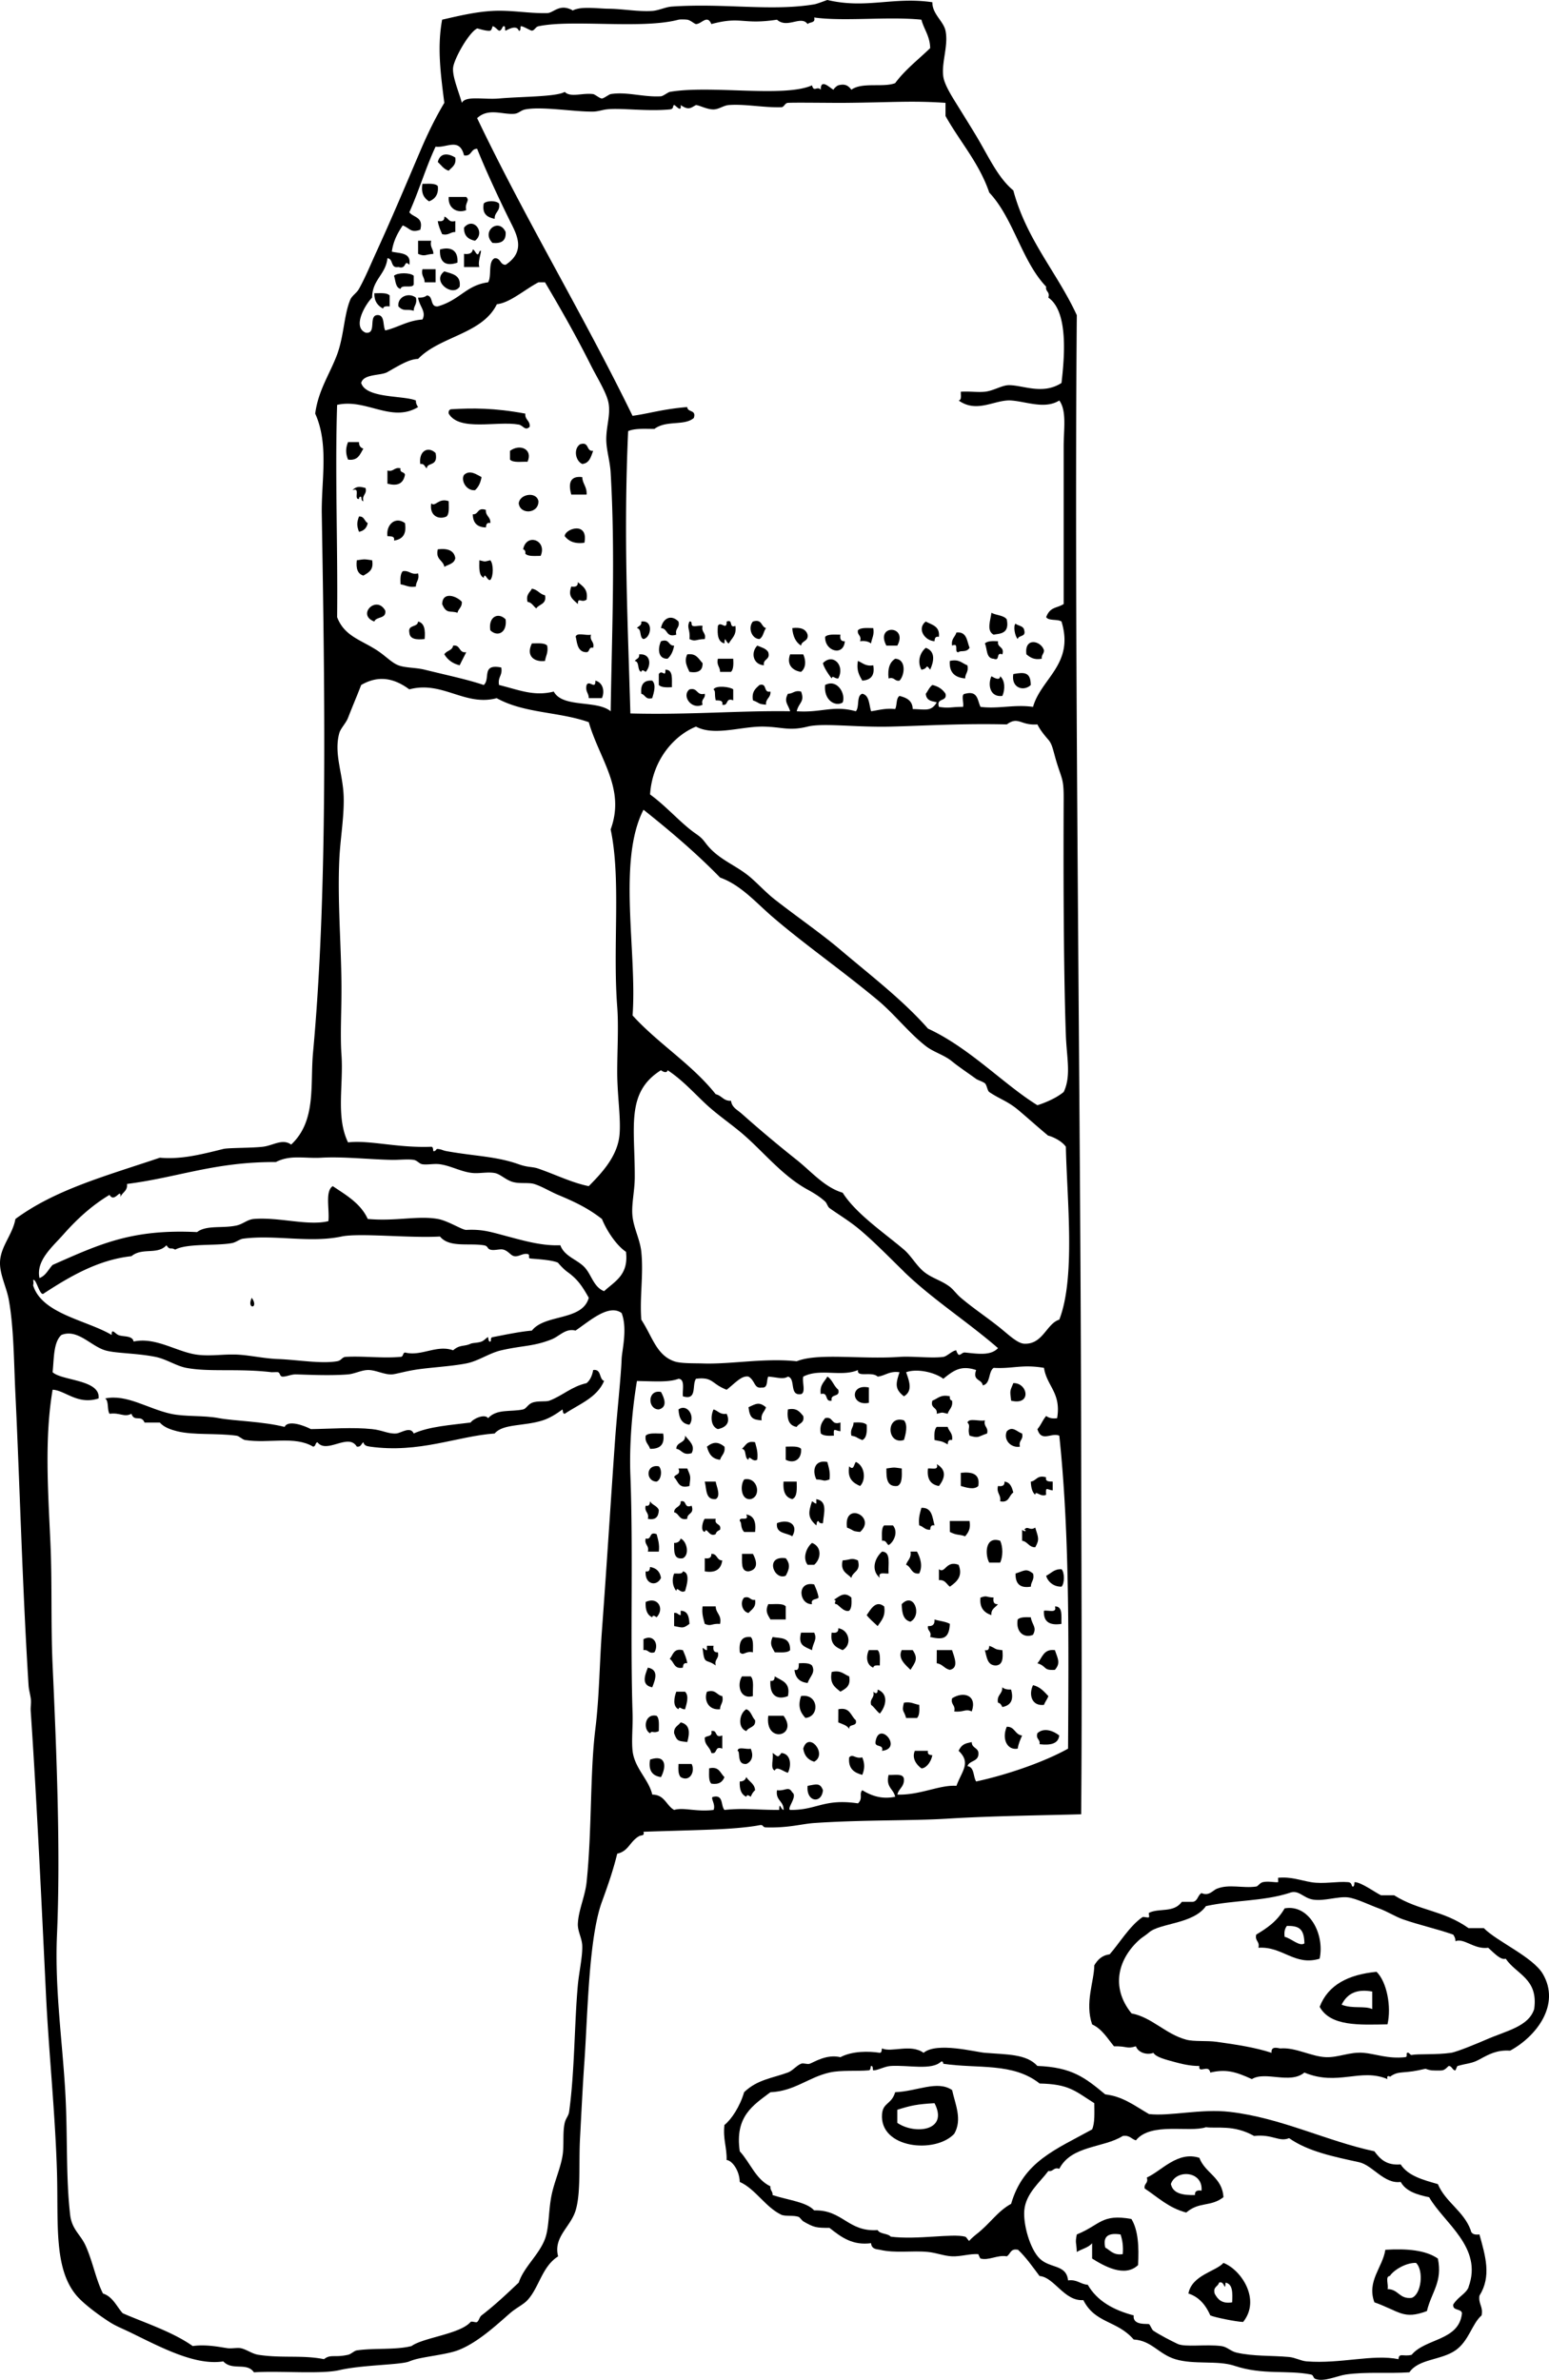 <svg xmlns="http://www.w3.org/2000/svg" viewBox="0 0 206.442 317.16"><path d="M60.679 21c.157 1.031-.473 1.278-.876 1.75-.676-.198-1.004-.745-1.457-1.167.315-1.254 1.385-1.18 2.333-.583zM56.302 24.5c.776.003 1.667-.11 2.044.292.188 1.462-.81 1.912-1.168 2.041-.651-.419-1.092-1.046-.876-2.333zM59.803 26.25h2.333c.546.519-.237.74 0 1.749-1.085.475-2.461-.165-2.333-1.749zM66.51 27.125c.192 1.067-.631 1.119-.582 2.041-.963-.204-1.713-.622-1.459-2.041.389-.417 1.652-.417 2.041 0zM59.219 28.874c.558.125.529.834 1.46.584v1.458c-.688-.006-.859.502-1.752.291-.232-.543-.486-1.068-.581-1.75.583.1.911-.059.873-.583zM63.304 32.083c-.888-.182-1.493-.647-1.46-1.75 1.256-1.519 2.91.665 1.46 1.75zM67.386 30.916c.09 1.16-.56 1.579-1.75 1.458-1.558-1.556.863-3.417 1.75-1.458zM55.72 32.083h1.75c-.211.892.299 1.063.292 1.75-1.068.064-1.118.401-2.042 0v-1.75zM60.968 35c-1.139.395-2.428.358-2.331-1.75 1.292-.381 2.457-.02 2.331 1.75zM56.302 35.875h1.752v1.749h-1.46c.007-.687-.501-.858-.292-1.749zM59.219 36.165c1.033.329 2.25.474 2.044 2.042-.971 1.44-3.798-.759-2.044-2.042zM55.137 36.749v1.167c-.202.576-1.628-.072-1.75.583-.708-.167-.65-1.102-.876-1.75.473-.438 2.153-.438 2.626 0zM49.886 39.083c.776.003 1.667-.111 2.042.292v1.458c-.413-.025-.826-.048-.874.291-.7-.371-1.189-.951-1.168-2.041zM55.428 39.666c.211.891-.299 1.062-.292 1.75-.957-.305-1.287.188-2.042-.583-.153-1.278 1.366-1.921 2.334-1.167zM70.595 56.874c-.617.615-.871-.186-1.46-.292-2.898-.521-7.906.954-9.333-1.458-.047-.339.064-.519.292-.583 2.872-.168 5.794-.192 9.917.583-.075.853.66.896.584 1.75zM46.385 58.916h1.46c-.012.498.216.754.583.875-.448.72-.686 1.647-2.043 1.458-.334-.818-.334-1.517 0-2.333zM79.052 60.082c-.294.774-.479 1.659-1.457 1.751-.899-.406-1.201-1.996-.292-2.625 1.291-.417.761.985 1.749.874zM70.303 61.541c-.84-.036-1.911.159-2.333-.292v-1.167c1.382-1.005 3.081-.17 2.333 1.459zM58.054 60.374c.382 1.876-1.158 1.184-1.168 2.042-.297-.19-.301-.67-.874-.583-.225-1.774 1.071-2.408 2.042-1.459zM53.387 62.415c-.162.647.555.416.584.875-.251 1.29-1.144 1.487-2.335 1.167v-1.749c.892.21.859-.504 1.751-.293zM64.177 63.582c-.128.745-.408 1.341-.874 1.749-1.22.097-1.911-1.376-1.46-2.041.782-.747 1.729-.013 2.334.292zM77.595 63.582c.045.928.66 1.283.582 2.333h-2.042c-.344-1.23-.354-2.555 1.46-2.333zM48.721 65.04c.211.891-.503.858-.292 1.75-.285-.007-.228-.357-.292-.583-.25-.053-.275.114-.292.292-.774.093.273-1.634-.876-1.168.553-.578 1.023-.496 1.752-.291zM71.761 66.79c.04 1.688-2.455 1.831-2.625.292.099-1.241 2.352-1.64 2.625-.292zM59.803 66.79c-.002.775.112 1.666-.292 2.042-1.04.479-2.307-.092-2.041-1.75.567.532.942-.772 2.333-.292zM64.761 67.956c-.076.854.66.897.583 1.75-.496-.108-.55.228-.583.583-1.154-.014-1.735-.597-1.75-1.75.827.051.568-.985 1.75-.583zM47.845 68.832c.731-.051.707.653 1.165.875-.125.651-.515 1.04-1.165 1.167-.304-.827-.304-1.216 0-2.042zM53.971 69.707c.251 1.518-.354 2.175-1.46 2.333.135-.623-.415-.556-.875-.583-.207-1.496 1.025-2.699 2.335-1.75zM77.887 72.332c-1.351.184-2.105-.229-2.625-.875-.01-.981 3.194-2.056 2.625.875zM72.053 74.081c-.774-.002-1.667.11-2.042-.291.047-.339-.064-.52-.292-.584.439-2.232 3.247-1.206 2.334.875zM58.346 73.206c1.327-.161 2.171.159 2.333 1.167-.119.757-.909.843-1.46 1.167-.155-.915-1.201-.938-.873-2.334zM49.594 74.665c.247 1.316-.494 1.645-1.166 2.042-.752-.221-1.013-.931-.875-2.042 1.163-.161.878-.161 2.041 0zM63.885 74.665c.899.204.562.204 1.459 0 .437.473.437 2.152 0 2.625-.42.156-.712-1.137-.875-.292-.674-.298-.603-1.341-.584-2.333zM53.677 76.123c.921-.144 1.03.525 2.043.292.211.89-.299 1.062-.292 1.75-.947.168-1.357-.198-2.041-.292-.038-.72-.045-1.406.29-1.75zM77.011 77.581c.626.54 1.4.933 1.166 2.333-.741.504-1.13-.444-1.166.584-.776-.719-1.315-1.024-.876-2.333.586.099.914-.06.876-.584zM70.885 78.457c.776.098 1.023.728 1.751.875.247 1.219-.79 1.155-1.167 1.75-.39-.291-.572-.789-1.166-.876-.23-1.009.323-1.231.582-1.749zM61.552 80.206c.045.727-.458.903-.584 1.458-.945-.343-1.458.245-2.042-1.167.072-1.756 1.985-1.036 2.626-.291zM51.346 81.372c.168 1.143-1.201.746-1.46 1.458-2.399-.891.292-3.582 1.46-1.458zM132.13 81.664c.627.348 1.631.314 2.044.875.423 2.013-1.023 1.886-1.752 2.042-.98-.511-.41-1.921-.29-2.917zM67.386 82.539c.226 1.773-1.07 2.407-2.042 1.459-.289-1.835 1.086-2.45 2.042-1.459zM90.428 82.831c.211.893-.503.858-.294 1.75-1.417.446-1.097-.846-2.041-.875.235-1.289 1.329-1.892 2.335-.875zM55.72 82.831c.869.2.978 1.162.874 2.333-1.082.11-1.986.045-2.041-.875-.219-1.094 1.115-.636 1.167-1.458zM85.468 82.831c1.68-.237 1.312 2.174.292 2.333-.591-.185-.192-1.364-.873-1.458.187-.296.668-.302.581-.875zM91.886 82.831c.247-.053.275.114.292.292-.05.633 1.035.132 1.458.292-.211.892.503.857.292 1.75-1.287.036-1.194.403-2.041 0 .136-1.292-.403-1.452-.001-2.334zM96.844 82.831c.942-.36.223.943 1.166.584.19 1.259-.503 1.634-.874 2.333-.392-.059-.543-1.211-.584 0-.871-.199-.978-1.162-.876-2.333.344-.722 1.213.707 1.168-.584zM100.34 82.831c1.272-.396 1.056.695 1.751.876-.342.436-.363 1.193-.875 1.458-1.03-.025-1.569-1.498-.88-2.334zM123.38 82.831c.818.444 1.917.61 1.749 2.042-.496-.107-.551.228-.584.583-1.34-.083-2.37-1.692-1.17-2.625zM135.34 83.123c.387.293 1.085.275 1.166.875.256.936-.755.605-.874 1.167-.41-.452-.59-1.751-.3-2.042zM105.59 83.707c1.11-.139 1.82.124 2.041.875.14.915-.783.771-.873 1.458-.71-.458-1.09-1.242-1.17-2.333zM116.38 83.707c.169.946-.199 1.356-.292 2.041-.339-.244-.783-.384-1.46-.292.242-.825-.41-.756-.289-1.458.38-.402 1.27-.289 2.04-.291zM119.59 86.04h-1.46c-1.53-2.879 2.95-2.735 1.46 0zM127.47 84.29c1.405-.141 1.386 1.14 1.749 2.041-.437.692-1.227.292-1.457.584-.698.115.161-1.329-.873-.875-.15-.919.41-1.141.58-1.75zM76.719 84.872c.126-.652 1.438-.118 2.041-.291-.211.891.503.858.292 1.75-.646-.16-.415.558-.875.584-1.37.041-1.282-1.699-1.458-2.043zM112.01 84.581c-.097.585.062.913.584.875-.143 2.042-2.685 1.369-2.625-.583.38-.402 1.27-.29 2.05-.292zM88.093 85.456c1.182-.403.923.633 1.751.584-.13.744-.411 1.341-.876 1.75-1.312.04-1.312-1.409-.875-2.334zM133.01 85.456c-.143.919.895.66.584 1.75-.944-.36-.223.945-1.168.584-1.027-.041-.83-1.308-1.165-2.042.34-.336 1.03-.33 1.75-.292zM139.13 86.623c.038.523-.356.616-.29 1.167-1.065.19-1.555-.197-2.043-.584-.32-2.298 1.9-1.861 2.33-.583zM70.885 85.748c.776.002 1.666-.11 2.043.292.168.946-.199 1.356-.292 2.042-1.296.184-2.62-.557-1.751-2.334zM60.387 86.04c1.032-.159.717 1.033 1.749.875-.28.596-.596 1.153-.873 1.749-.942-.227-1.6-.734-2.044-1.458.263-.514 1.075-.483 1.168-1.166zM100.93 86.04c.543.235 1.18.376 1.459.875.311 1.089-.726.831-.583 1.749-1.45-.106-1.78-1.701-.88-2.624zM123.38 86.331c1.362.48 1.062 1.88.583 2.917-.686-.898-.173-.116-1.167 0-.6-1.134-.14-2.323.59-2.917zM85.178 87.205c1.655-.145 1.59 1.581.874 2.334-.258-.179-.522-.353-.583 0-.591-.187-.19-1.364-.874-1.458.189-.297.669-.301.583-.876zM91.594 87.205c1.246-.174 1.507.632 2.041 1.168.036 1.006-.589 1.355-1.749 1.167-.371-.815-.719-1.441-.292-2.335zM105.3 87.205h1.751c.395.862.363 1.806-.291 2.334-.88-.112-2.03-.77-1.46-2.334zM95.676 87.789h2.044c.038.719.042 1.405-.294 1.75h-1.458c.007-.687-.503-.859-.292-1.75zM111.72 90.414c-.499.062-.757-.497-.876 0-.567-.705-1.104-1.618-1.165-2.041 1.31-1.377 2.98.292 2.04 2.041zM119.3 87.789c1.5.048 1.298 2.18.584 2.917-.703.119-.634-.533-1.458-.292-.15-1.327.16-2.184.88-2.625zM114.34 88.081c.629.245.994.754 2.041.583.242 1.411-.368 1.965-1.46 2.042-.38-.686-.81-1.327-.58-2.625zM126.59 88.081c1.266-.291 1.619.325 2.336.583.209.892-.299 1.063-.292 1.75-1.35-.113-2.16-.765-2.05-2.333zM88.677 89.248c1.087-.017.84 1.297.875 2.333-.719.038-1.405.044-1.749-.292v-1.458c.425-.677.924.569.874-.583zM137.38 91.289c-.912.89-2.645.443-2.334-1.458 1.48-.269 2.31-.279 2.33 1.458zM132.13 90.122c.181.085 1.123.726 1.168 0 .66.565.672 1.777.292 2.625-1.66.207-1.97-1.5-1.46-2.625zM79.344 90.706c1.025.247 1.282 1.437.876 2.333h-1.751c.007-.687-.501-.859-.292-1.75.344-.721 1.212.707 1.167-.583zM86.927 90.706c.579.573.185 1.666 0 2.333-.93.25-.902-.459-1.459-.583-.119-1.19.299-1.84 1.459-1.75zM112.3 93.622c-.921.595-2.54-.249-2.336-2.333 1.66-.875 2.79 1.228 2.34 2.333zM101.22 91.289c1.087-.31.46 1.094 1.457.875.076.854-.66.897-.582 1.75-1.175-.11-.717-.186-1.751-.583-.19-1.16.36-1.575.87-2.042zM95.095 91.873c.323-.586 2.254-.334 2.625 0-.002.485 0 .972 0 1.458-1.104-.422-.561.801-1.46.583.135-.623-.415-.555-.875-.583-.2-.916.032-1.193-.29-1.458zM91.886 91.873c1.163-.288.878.871 2.041.583.119.702-.532.633-.292 1.458-1.458.739-2.839-1.174-1.749-2.041zM33.554 172.95c1.03 1.48-.755 1.61 0 0zM79.052 182.58c1.142-.169.746 1.198 1.46 1.459-.959 2.251-3.333 3.084-5.25 4.372-.285-.007-.228-.355-.292-.581-.807.586-1.671 1.148-2.625 1.457-2.473.805-5.326.425-6.416 1.75-4.979.351-10.073 2.682-16.626 1.751-.486-.071-.764-.156-.874-.584-.296.19-.301.67-.875.584-1.132-1.885-3.992 1.04-5.25-.584-.315.071-.197.579-.583.584-2.44-1.467-5.884-.384-9.041-.876-.403-.062-.767-.529-1.166-.581-2.75-.365-5.656-.045-7.875-.584-.769-.188-1.804-.518-2.333-1.168h-2.042c-.456-1.104-1.346-.012-1.749-1.168-.983.516-1.498-.194-2.917 0-.354-.52-.055-1.694-.584-2.041 2.872-.607 5.668 1.362 8.749 2.041 1.908.423 4.33.186 6.418.584 1.906.366 5.865.433 8.749 1.168.453-.997 2.689-.145 3.501.292 2.62-.033 5.587-.275 8.165 0 1.436.154 2.136.657 3.209.582.634-.043 1.887-1.014 2.333 0 2.077-.936 4.908-1.118 7.583-1.458.309-.488 1.863-1.22 2.333-.584 1.166-1.276 3.026-.802 4.667-1.165.413-.093.625-.648 1.166-.876.748-.313 1.842-.104 2.335-.289 1.787-.682 2.946-1.885 4.956-2.336.466-.39.743-.99.874-1.73zM110.26 183.45c.672.396.856 1.281 1.46 1.749.309 1.087-1.095.463-.876 1.46-.997.218-.37-1.188-1.457-.876-.18-1.25.51-1.63.88-2.33zM135.05 184.33c1.904-.095 2.517 3.02-.292 2.336-.19-1.46-.14-1.25.29-2.34zM115.8 184.91v2.041c-2.42.51-2.57-2.61 0-2.04zM88.093 185.5c.458.835.909 2.026-.29 2.333-1.519 0-1.554-2.7.29-2.33zM126.59 186.08c-.045.337.066.518.295.584.137.916-.418 1.139-.584 1.746-.897-.204-.561-.204-1.46 0 .143-.916-.895-.659-.582-1.746.72-.26 1.07-.87 2.33-.58zM102.09 187.54c-.168.61-.724.833-.583 1.749-1.111-.1-1.579-.211-1.75-1.749 1.03-.49 1.42-.74 2.33 0zM91.886 189.87c-1.044-.121-1.405-.931-1.458-2.041 1.168-.83 2.286.95 1.458 2.04zM95.095 187.83c.607.169.831.724 1.749.581.684 1.501-.589 1.93-1.168 2.044-.945-.33-1.018-1.7-.581-2.62zM105.01 187.83c1.221-.249 1.586.356 2.041.876.202.98-.6.954-.875 1.457-1.01-.17-1.33-1.01-1.17-2.34zM109.97 188.99c1.146-.271.736 1.017 2.041.584v1.168c-.767-.076-.956-.603-.873.584-.72.038-1.405.043-1.749-.294-.19-1.06.19-1.55.58-2.04zM120.47 189.28c.574.61.223 1.938 0 2.625-2.31.71-2.45-3.37 0-2.62zM128.93 189.58c.216-.657 1.635-.113 2.333-.292-.211.893.503.859.292 1.75-1.261.422-1.075.657-2.336.294-.33-.99.21-1.25-.28-1.75zM113.76 189.58c.719-.038 1.405-.042 1.749.292.048.921.012 1.759-.584 2.041-.951-.37-.617-.42-1.457-.581-.21-.89.29-1.07.29-1.75zM124.84 190.16h1.46c.166.61.721.831.584 1.749-.499-.106-.551.229-.584.584-.857-.518-.987-.398-1.752-.584-.04-.72-.04-1.41.29-1.75zM136.22 191.04c.211.892-.503.858-.292 1.751-1.172.219-2.243-.893-1.749-2.041.77-.78 1.38.09 2.04.29zM88.385 191.04c.254 1.519-.458 2.069-1.75 2.043-.168-.609-.724-.833-.584-1.749.426-.45 1.493-.26 2.334-.29zM91.302 191.33c.56.712 1.4 1.319.875 2.331-1.227.354-1.279-.471-2.043-.582.014-.96 1.248-.7 1.168-1.75zM96.552 192.79c.14.916-.415 1.14-.584 1.749-1.07-.095-1.517-.816-1.749-1.749.844-.67 1.488-.67 2.333 0zM100.63 192.2c.176.698.42 1.329.292 2.333-.665.401-1.097-.752-1.166 0-.593-.185-.192-1.364-.876-1.457.494-.38.629-1.12 1.752-.87zM104.72 192.79c.776.003 1.666-.109 2.044.292.104 1.434-.959 2.022-2.044 1.457v-1.75zM110.26 194.83c.178.698.42 1.329.292 2.334-.919.327-.66.025-1.749 0-.58-1.14-.28-2.68 1.46-2.33zM114.05 194.83c1.142.446 1.455 2.312.581 3.209-.944-.417-1.734-.987-1.457-2.625.6.58.59-.13.88-.59zM124.84 195.12c1.286.746 1.17 1.797.292 2.917-1.08-.185-1.626-.901-1.457-2.335.52-.07 1.47.3 1.17-.58zM87.803 195.41c.508.504.323 1.804-.292 2.042-1.486-.03-1.479-2.36.292-2.04zM120.18 195.7c.021.992.092 2.036-.582 2.335-1.41.146-1.483-1.044-1.46-2.335 1.16-.16.87-.16 2.04 0zM90.428 195.7h1.166c.434 1.094.479.883.292 2.335-1.481.411-1.491-.649-2.042-1.167.124-.46.917-.25.584-1.17zM128.05 196.28c1.521-.159 2.594.13 2.333 1.751-.574.579-1.666.186-2.333 0v-1.75zM139.42 196.87c-.136.621.417.555.876.584v1.167c-.77-.075-.957-.603-.876.582-.725.377-1.415-.65-1.458 0-.417-.358-.553-1.004-.583-1.749.77-.11.82-.93 2.04-.58zM99.177 197.16c1.802-.404 2.359 2.25.874 2.625-1.303.18-1.455-1.83-.873-2.62zM93.927 197.45h1.458c.066.546.752 1.932 0 2.333-1.385.13-1.199-1.32-1.458-2.33zM104.43 197.45h1.75c.019.992.09 2.036-.584 2.333-.95-.22-1.27-1.06-1.17-2.33zM133.88 197.45c.775.1.984.764 1.167 1.457-.596.377-.529 1.414-1.749 1.168.143-.921-.526-1.03-.292-2.042.58.1.91-.07.87-.59zM108.8 199.79c1.547.268.984 1.88.876 3.206-.34.048-.521-.062-.584-.289-.285.007-.229.355-.292.584-1.142-1-1.104-1.647-.584-3.209.237.055.292.292.584.292-.01-.2-.01-.39-.01-.58zM86.635 200.08c.278.498.968.588 1.168 1.167-.038.836-.366 1.384-1.46 1.166.211-.893-.503-.857-.292-1.749.496.1.551-.24.584-.59zM90.718 200.08c.899-.219.356 1.006 1.459.584.401 1.18-.633.921-.583 1.749-1.127.254-1.038-.712-1.75-.876-.002-.77.921-.63.874-1.45zM122.8 200.95c1.442-.081 1.452 1.272 1.749 2.336-.496-.109-.549.228-.582.581-.726.045-.904-.458-1.459-.581-.13-1.01.11-1.64.29-2.34zM114.63 204.16c-1.172-.109-.714-.186-1.749-.584-.48-3.58 4.01-1.44 1.75.58zM99.469 201.83c1.006.159 1.327 1.006 1.166 2.333h-1.458c-.55-.579-.275-1.244-.583-1.457-.122-.7 1.323.16.87-.87zM93.927 202.41h1.458c-.216.897.802.56.583 1.457-.259.131-.522.257-.583.584-.917.486-1.192-1.085-1.458-.292-.651-.12-.228-1.55 0-1.75zM105.59 204.74c-.762-.503-2.215-.313-2.041-1.752 1.59-.63 2.93.21 2.04 1.75zM126.59 202.7h2.625c.19 1.063-.194 1.552-.581 2.041-.936-.327-1.028-.071-2.044-.584-.01-.48-.01-.97-.01-1.46zM117.84 203.29h1.168c.762.906.088 2.245-.584 2.625-.296-.19-.301-.672-.876-.584 0-.79-.11-1.68.29-2.05zM136.51 203.87c.438-.624.714.209 1.459-.292.388 1.282.617 1.564 0 2.625-.871-.005-.992-.757-1.749-.873v-1.46c.33.35.74.11.29 0zM87.511 204.45c.175.7.417 1.331.292 2.333h-1.46c.211-.893-.503-.859-.292-1.749.9.22.356-1 1.46-.58zM90.718 205.04c.824.342 1.227 2.16.292 2.625-1.279.211-1.166-.974-1.166-2.044.499.01.755-.22.874-.58zM133.3 205.33c.378.845.378 2.069 0 2.914h-1.46c-.57-1.01-.6-3.6 1.46-2.91zM108.22 205.62c1.298.484 1.263 2.07.292 2.92h-.876c-.76-.99-.05-2.43.59-2.92zM117.55 206.78c1.251.015.779 1.752.876 2.917-.518.066-1.462-.294-1.167.582-1.2-1.02-.71-2.6.29-3.5zM121.34 206.78h.874c.446.826.802 1.92.292 2.917-1.097.126-1.033-.913-1.75-1.165.18-.62.73-.84.59-1.76zM94.803 207.08c.823-.048.679.876 1.457.876-.159 1.106-.816 1.711-2.333 1.457v-1.749c.584.09.911-.07.876-.59zM98.885 207.08h1.458c.451.819.845 2.082-.582 2.333-1.084.02-.84-1.3-.873-2.33zM104.72 207.66c.636.793.498 1.422 0 2.333-1.57.69-2.86-2.73 0-2.33zM114.34 207.95c.432 1.502-.695 1.443-.876 2.331-.551-.617-1.505-.826-1.165-2.331 1.07-.06 1.12-.4 2.04 0zM127.76 208.54c.586 1.493-.199 2.238-1.168 2.914-.451-.324-.605-.946-1.457-.873v-1.46c.83.68.93-1.24 2.63-.58zM86.635 208.83c.843.129 1.329.615 1.458 1.458-.584 1.225-2.193.854-2.042-.874.496.1.551-.24.584-.59zM137.68 209.7c.212.891-.299 1.062-.291 1.749-1.518.255-2.07-.458-2.042-1.749 1.15-.36 1.4-.74 2.33 0zM141.47 209.12c.428.425.428 1.911 0 2.333-1.346.018-1.963-1.018-2.043-1.457.66-.3 1.03-.91 2.04-.87zM91.01 209.41c1.047.181.486 1.963.292 2.625-.665.399-1.097-.752-1.168 0-.518-.667-.615-1.545-.29-2.333.461-.03 1.111.13 1.166-.3zM108.51 211.16c.232.546.486 1.07.584 1.749-.273.313-1.078.093-.876.876-1.75.05-2.09-3.13.3-2.63zM132.42 212.91c-.1.586.06.913.584.876-.325.453-.949.607-.876 1.459-.942-.322-1.6-.93-1.457-2.335.94-.34.68-.04 1.76-.01zM99.177 212.91c.824-.24.755.413 1.458.294.157 1.03-.47 1.277-.874 1.749-.798-.12-1.211-1.39-.589-2.04zM87.511 215.53c-.261-.178-.522-.352-.584 0-.679-.294-.94-1.002-.876-2.041 1.645-.77 2.535.92 1.46 2.04zM121.34 216.12c-.956-.209-1.139-1.194-1.167-2.333 1.62-1.71 2.77 1.46 1.17 2.33zM102.39 213.78c.84.035 1.908-.159 2.331.292.002.583 0 1.167 0 1.751h-2.042c-.43-.72-.71-1.14-.29-2.04zM117.84 214.08c.214 1.379-.415 1.917-.873 2.625-.498-.475-1.035-.912-1.46-1.458.47-.65 1.18-2.1 2.33-1.16zM93.635 214.08h1.75c.017.956.831 1.115.583 2.333-1.208-.078-1.137.382-2.041 0-.176-.7-.42-1.33-.292-2.33zM140.59 214.08c1.084-.017.84 1.298.875 2.333-1.609.244-2.423-.299-2.335-1.75.57-.13 1.77.4 1.47-.58zM90.718 214.66c.964.01 1.116.831 1.168 1.75-.893.662-.914.501-2.042.292v-1.75c.47-.083.501.275.874.292v-.58zM137.38 215.53c.154 1.03.856 1.306.291 2.335-1.115.504-2.33-.299-2.041-2.041.35-.33 1.03-.32 1.75-.29zM124.55 215.83c.664.209 1.49.259 2.041.582-.095 2.181-1.132 2.067-2.623 1.749.24-.823-.41-.755-.291-1.457.63.05.92-.24.87-.87zM111.72 216.99c1.477.225 1.87 2.214.584 2.917-.904-.361-1.709-.821-1.46-2.336.59.1.92-.05.88-.58zM106.76 217.58h1.749c.455.924-.161 1.282-.292 2.336-1.06-.51-1.88-.63-1.46-2.34zM87.219 220.2c-.826.242-.755-.408-1.46-.289v-1.46c1.365-.73 2.096.7 1.46 1.75zM100.05 218.16c.404.377.29 1.268.292 2.041-1.009-.234-1.229.546-1.749 0-.126-1.3.166-2.17 1.459-2.04zM102.97 218.16c1.009.209 2.352-.083 2.333 1.752-.375.4-1.266.287-2.042.289-.42-.73-.71-1.14-.29-2.04zM94.219 219.33h.876c-.1.584.059.911.581.873.211.893-.503.859-.292 1.752-1.332-.987-1.493.052-1.75-2.333.237.055.292.292.584.292l.001-.58zM131.84 219.33c1.035.396.577.472 1.752.584.109 1.082.043 1.988-.876 2.041-1.158-.01-1.198-1.135-1.457-2.041.51.11.56-.23.59-.58zM91.01 219.91c.232.543.486 1.067.584 1.749-.496-.106-.551.228-.584.584-1.22.247-1.154-.791-1.75-1.168.451-.52.485-1.45 1.75-1.16zM115.8 219.91h1.168c.401.375.287 1.268.29 2.041-.413-.023-.826-.048-.874.292-.89-.34-1.01-1.44-.59-2.33zM120.18 219.91h1.459c.8 1.148.309 1.654-.292 2.625-.7-.7-1.73-1.51-1.17-2.63zM124.84 219.91h2.044c.322.979.925 2.378-.295 2.625-.727-.147-.973-.778-1.749-.876.01-.58.01-1.16.01-1.75zM140.59 219.91c.357 1.082.813 1.706 0 2.625-1.614.113-1.019-.47-2.334-.876.66-.7.78-1.94 2.33-1.75zM106.47 221.66c.719-.038 1.404-.045 1.749.292.506.973-.266 1.427-.584 2.333-1.061-.106-1.643-.69-1.749-1.749.62.14.55-.41.58-.87zM86.343 222.24c1.519.292.966 1.643.584 2.623-1.519-.28-.966-1.64-.584-2.62zM110.84 222.82c1.263-.289 1.619.328 2.333.584.247 1.317-.493 1.647-1.168 2.041-.68-.57-1.48-1.02-1.16-2.62zM98.885 223.41h1.166c.489.484.233 1.714.292 2.625-1.78.49-2.139-1.59-1.455-2.63zM103.26 223.41c.885.574 2.138.778 1.751 2.625-1.22.484-2.471.157-2.335-2.041.49.1.55-.24.58-.59zM137.68 224.58c.95.216 1.47.864 2.042 1.457-.152.433-.433.736-.584 1.168-1.68.2-2.06-1.43-1.46-2.63zM133.59 224.87c.259.228.657.315 1.165.294.321 1.189.124 2.081-1.165 2.331-.131-.259-.256-.521-.584-.582-.2-1.07.62-1.12.57-2.04zM116.97 225.16c1.483.586 1.128 2.193.29 3.206-.449-.329-.717-.838-1.166-1.165-.211-.893.503-.859.292-1.752.36.33.6.26.59-.29zM90.134 225.45h1.168c.579.575.185 1.667 0 2.336-.499.06-.755-.498-.874 0-.804-.38-.584-1.58-.294-2.34zM94.219 225.45c1.227-.351 1.279.473 2.041.584.211.893-.299 1.063-.292 1.752-1.621.17-2.169-1.3-1.749-2.33zM129.51 228.08c-.883-.401-1.042.14-2.333 0 .211-.893-.503-.857-.289-1.75 1.53-.99 3.38-.4 2.62 1.75zM106.76 226.03c2.342-.384 2.537 2.756.581 2.917-.74-.8-1.02-1.61-.58-2.92zM120.47 226.91c.946-.168 1.357.197 2.041.292.038.717.045 1.405-.292 1.749h-1.458c-.29-1.08-.62-.76-.29-2.04zM99.469 227.79c.644.228.729 1.019 1.166 1.457.124.997-.874.876-1.166 1.458-1.22-.43-.94-2.39-.005-2.92zM111.72 227.79c1.595-.335 1.645.883 2.333 1.457.256.936-.961.399-.876 1.168-.28-.498-.916-.641-1.457-.876.01-.59.01-1.17.01-1.75zM87.511 228.66c.401.375.287 1.268.292 2.042-.731.372-.914-.147-1.168.292-.989-.53-.702-2.7.876-2.33zM102.39 228.66h2.041c2.02 2.74-2.53 3.78-2.04 0zM90.718 229.54c1.258.283 1.229 1.4.876 2.623-1.066-.171-1.334.017-1.75-1.165-.073-.86.549-1.01.874-1.46zM134.18 230.12c1.092-.024 1.068 1.067 2.041 1.168-.232.545-.489 1.067-.584 1.749-1.4.26-2.16-1.29-1.46-2.92zM141.17 231.28c-.123 1.139-1.196 1.329-2.623 1.167.119-.702-.534-.636-.292-1.459.82-.78 2.08-.37 2.91.29zM94.803 230.7c.897-.219.354 1.006 1.457.584v1.749c-1.104-.42-.56.802-1.457.584-.169-.805-.921-1.023-.876-2.042.273-.31 1.075-.09.876-.87zM117.55 233.33c.257-.936-.961-.399-.873-1.168.43-3.01 3.74.87.87 1.17zM108.51 234.78c-.824-.244-1.327-.812-1.458-1.749.71-2.4 3.3.75 1.46 1.75zM98.301 233.33c.036-.644 1.236-.124 1.749-.292.382.847.237 1.678-.582 2.043-1.35.12-.747-1.7-1.167-1.75zM121.92 233.33h1.752c-.107.496.228.551.583.584-.206 1.067-.939 1.779-1.459 1.749-.74-.53-1.28-1.43-.87-2.33zM102.97 233.62c.686.425.653.726 1.167 0 1.237.092 1.387 1.593.876 2.625-.472-.05-1.505-.98-1.751-.292-.67-.22-.12-1.63-.3-2.33zM114.92 234.2c.338.816.338 1.517 0 2.333-1.077-.285-1.9-.819-1.749-2.333.53-.54.75.24 1.75 0zM88.093 236.83c-1.106-.159-1.711-.816-1.458-2.333 2.136-.74 2.213.93 1.458 2.33zM90.428 235.08h1.749c.513 1.007-.249 2.464-1.459 1.75-.335-.35-.33-1.04-.29-1.75zM94.511 235.66c1.372-.302 1.467.672 2.041 1.168-.247.626-.719 1.032-1.749.876-.404-.39-.29-1.27-.292-2.05zM99.469 236.83c.354.614 1.097.847 1.166 1.749-.271.214-.441.531-.584.873-.259-.178-.52-.351-.582 0-.679-.292-.942-1.001-.875-2.041.488.01.745-.22.866-.58zM109.68 238.58c-.197 1.91-2.286 1.533-2.044-.584 1.09-.19 1.66-.47 2.04.58zM184.05 252.58h1.749c3.371 2.112 6.494 1.951 9.917 4.377h2.041c1.678 1.742 6.549 3.838 7.875 6.123 2.359 4.063-.83 8.284-4.374 10.209-1.782-.119-2.839.491-4.082 1.165-1.066.579-1.538.481-2.918.876-.08.021-.256.577-.291.581-.358.055-.478-.607-.876-.581-.104.007-.437.522-.876.581-.401.058-1.475 0-1.457 0-1.256-.223-.138-.322-1.75 0-2.103.428-2.68.043-3.79.876.114-.088-.513-.297-.295.292-3.624-1.526-6.607.982-11.081-.873-1.921 1.593-5.196-.242-7 .873-2.217-1.021-3.501-1.353-5.542-.873-.199-1.178-1.616.232-1.457-.876-1.216.005-2.362-.269-3.501-.584-1.028-.285-2.241-.577-2.625-1.165-.788.301-1.979.042-2.334-.876-1.255.396-1.105-.036-2.917 0-.88-1.062-1.583-2.305-2.914-2.917-.992-2.905.266-5.701.292-7.876.438-.726.999-1.333 2.041-1.457 1.279-1.443 2.673-3.8 4.374-4.958.162-.111.75.143.876 0 .062-.071-.078-.549 0-.584 1.424-.667 3.266.05 4.375-1.457h1.457c.686-.093.652-.904 1.168-1.166 1.001.446 1.519-.38 2.041-.584 1.666-.659 3.432-.025 5.25-.291.239-.036.468-.487.873-.584.7-.169 1.659.063 2.042 0 .025-.005-.021-.582 0-.584 1.721-.159 2.947.339 4.376.584 1.714.292 3.454-.138 4.959 0 .558.05.42.553.581.584.34.062.186-.587.292-.584.84-.01 2.76 1.39 3.49 1.74zm-23.33 1.45c-1.719 2.407-6.119 2.231-7.584 3.501-.468.406-.881.629-1.168.876-2.862 2.48-4.061 6.337-1.165 9.916 2.706.509 4.531 2.759 7.291 3.499 1.075.289 2.689.095 4.083.292 2.594.365 5.107.743 7.291 1.46-.113-1.023 1.002-.57 1.168-.584 2.022-.176 4.146 1.105 6.124 1.168 1.628.047 3.14-.731 4.958-.584 1.54.123 3.223.83 5.542.584.418-.048.076-.479.29-.584.237-.119.394.332.583.289.793-.173 3.285-.005 5.251-.289.818-.121 3.859-1.396 4.666-1.752 2.72-1.194 5.668-1.732 6.418-4.082.572-4.073-2.391-4.612-3.793-6.708-.622.219-1.445-.636-2.333-1.457-1.892.254-3.216-1.341-4.374-.876.012-.401-.138-.641-.292-.876-2.165-.769-4.301-1.208-6.708-2.041-.973-.337-2.101-1.063-3.209-1.458-1.175-.422-2.983-1.314-4.082-1.459-1.317-.174-3.157.524-4.667.292-1.371-.209-1.941-1.42-3.209-.874-3.53 1.12-7.37.93-11.08 1.74z" clip-rule="evenodd" fill-rule="evenodd"/><path d="M175.88 261.03c-3.35 1.016-4.935-1.676-8.165-1.457.211-.893-.503-.859-.292-1.752 1.41-.859 2.725-1.689 3.79-3.499 3.24-.58 5.36 3.41 4.66 6.71zm-4.66-2.91c.907.221 1.959 1.327 2.626.876-.036-2.029-.791-2.35-2.334-2.336-.26.34-.4.78-.3 1.46zM183.46 262.78c1.379 1.342 2.001 4.676 1.457 7-3.688.066-7.595.301-9.04-2.333 1.13-2.95 3.84-4.3 7.58-4.67zm-4.66 4.38c1.479.586 3.026.113 4.082.584v-2.334c-2.01-.37-3.3.21-4.08 1.75zM135.63 299.82c-.982-.204-.956.601-1.457.876-1.234-.226-2.404.603-3.501.29-.06-.017-.282-.582-.292-.584-1.151-.071-2.316.342-3.498.294-1.033-.043-2.108-.475-3.209-.584-2.063-.209-4.354.204-6.418-.292-.347-.083-1.09-.019-1.166-.876-2.423.309-3.869-.712-5.542-2.041-1.777 0-2.046-.04-3.499-.873-.111-.064-.5-.556-.583-.584-.688-.257-1.823-.053-2.334-.292-2.122-1.004-3.439-3.435-5.542-4.374-.038-1.564-1.054-2.882-1.75-2.917.047-1.702-.51-2.799-.292-4.669.926-.736 2.065-2.454 2.625-4.372 1.747-1.69 3.805-1.878 5.834-2.625.627-.232 1.123-.907 1.75-1.168.332-.138.825.123 1.165 0 .581-.211 2.235-1.311 4.082-.873 1.574-.831 3.767-.816 5.251-.584.284-.01.228-.358.291-.584 1.299.579 3.822-.65 5.543.584 1.777-1.475 6.881-.104 8.167 0 2.969.242 5.535.143 6.999 1.749 4.634.181 6.354 1.566 9.041 3.79 2.357.285 3.778 1.425 5.834 2.625 2.836.318 6.94-.74 10.79-.289 6.829.793 12.922 3.906 19.249 5.248.748 1.004 1.583 1.915 3.501 1.749.992 1.536 2.993 2.065 4.958 2.625 1.052 2.449 3.428 3.572 4.375 6.126.071.513.501.665 1.168.582.802 2.889 1.625 5.58 0 8.167-.157 1.127.52 1.424.289 2.625-1.281 1.094-1.689 3.425-3.498 4.666-1.935 1.332-4.893 1.108-6.127 2.917-2.796.192-5.677-.1-8.456.292-1.113.157-2.948 1.037-4.083.584-.309-.123-.211-.51-.584-.584-3.249-.629-6.38.109-10.208-1.165-2.25-.75-5.371-.109-7.875-.876-2.238-.686-3.141-2.48-5.542-2.625-2.222-2.575-5.118-2.101-6.708-5.25-2.54.192-3.864-3.055-5.832-3.207-.93-1.23-1.8-2.5-2.91-3.54zm2.92-22.16c-3.562-2.814-8.169-1.941-12.833-2.625-.017-.178-.043-.347-.292-.292-1.244 1.206-4.329.439-6.708.584-.823.05-1.797.619-2.333.581-.128-.007.053-.612-.292-.581-.083.007-.012.558-.292.581-1.593.146-3.722-.057-5.25.295-2.832.646-4.654 2.484-7.875 2.625-2.269 1.716-4.771 3.199-4.082 7.873 1.402 1.517 2.112 3.722 4.082 4.666-.064.553.33.644.292 1.168 2.153.695 4.527.914 5.542 2.041 3.807-.111 4.493 2.896 8.459 2.625.309.562 1.344.406 1.749.876 3.554.446 8.184-.458 9.917 0 .211.055.443.622.581.581-.261.079.729-.762.876-.875 1.849-1.415 2.808-3.067 4.666-4.083 1.636-5.635 5.932-7.231 10.793-9.916.387-.874.297-2.231.292-3.499-2.6-1.64-3.36-2.54-7.3-2.62zm57.17 27.12c1.946-5.284-3.292-8.535-5.25-11.958-1.609-.335-3.101-.788-3.791-2.041-2.198.317-3.755-2.233-5.542-2.626-3.332-.73-6.8-1.419-9.333-3.209-1.346.556-2.19-.566-4.666-.291-2.728-1.536-4.915-.959-6.415-1.166-2.21.75-7.325-.73-9.336 1.749-.609-.168-.83-.724-1.749-.583-2.568 1.621-6.838 1.233-8.459 4.374-.823-.242-.755.413-1.457.292-1.133 1.519-3.008 2.988-3.209 5.25-.162 1.835.74 5.129 2.043 6.416 1.377 1.362 3.562.74 3.791 2.917 1.225-.154 1.628.51 2.625.584 1.241 2.162 3.432 3.372 6.124 4.082-.186 1.397 1.862 1.065 2.043 1.168.147.08.358.729.582.876 1.022.662 2.302 1.31 3.209 1.746.992.482 3.793.029 5.834.295.807.104 1.229.688 2.041.873 2.269.518 4.598.366 6.999.584.81.074 1.574.524 2.333.584 4.546.354 8.811-.994 12.25-.292.038-.909.662-.299 1.749-.584 1.852-2.23 6.326-1.842 6.708-5.542-.104-.669-1.277-.277-1.165-1.165.69-1.08 1.72-1.43 2.06-2.34z" clip-rule="evenodd" fill-rule="evenodd"/><path d="M126.89 278.53c.432 1.951 1.381 3.924.289 5.835-2.542 2.713-9.983 1.946-9.625-2.626.124-1.552 1.268-1.276 1.75-2.914 2.9-.11 5.61-1.63 7.58-.29zm-7.3 2.63v1.751c2.326 1.596 6.888 1.087 4.956-2.625-2.34.14-3.08.29-4.96.88zM163.05 292.82c-1.752 1.343-3.176.529-4.956 2.041-2.321-.599-3.788-2.046-5.542-3.209-.121-.702.532-.634.292-1.457 1.953-.876 4.106-3.57 7-2.625.77 2.06 3.07 2.58 3.21 5.26zm-7-1.75c.278 1.277 1.614 1.495 3.207 1.46-.038-.524.289-.684.876-.584.23-2.65-3.41-2.89-4.09-.88zM150.8 295.74c.881 1.453 1.014 3.653.873 6.126-1.784 1.692-4.528.126-6.123-.875v-2.042c-.479.589-1.379.76-2.041 1.168-.046-1.329-.242-1.144 0-2.335 3.15-1.28 3.29-2.79 7.29-2.06zm-3.5 3.79c.698.37 1.075 1.063 2.333.874.091-1.062-.047-1.896-.292-2.625-1.49-.22-2.41.12-2.04 1.75zM191.63 300.99c.648 3.133-.845 4.445-1.459 7.002-3.152 1.175-3.594.054-7-1.168-1.044-2.827 1.1-4.643 1.46-7 2.91-.18 5.39.05 7 1.17zm-6.41 2.33c-.646.036-.126 1.234-.295 1.747 1.46 0 1.56 1.357 3.209 1.168 1.292-.437 1.657-3.655.584-4.666-1.37-.04-3.01.99-3.49 1.75zM163.05 301.57c2.399.925 5.013 4.91 2.625 7.875-.996-.043-3.802-.615-4.374-.876-.707-1.606-1.671-2.514-2.917-2.917.47-2.47 3.68-2.95 4.66-4.07zm-1.17 4.09c.41.755.942 1.391 2.333 1.168.06-1.228.104-2.44-.873-2.625-.124 1.402-.107-.347-.876 0-.12.55-.83.52-.58 1.46zM63.885 33.542c.615-.683-.306 1.188 0 2.041h-2.042v-1.75c.665.082 1.097-.07 1.168-.583.298-.035.59 1.257.874.292z" clip-rule="evenodd" fill-rule="evenodd"/><path d="M124.26.292c-.03 1.559 1.477 2.521 1.75 3.792.42 1.965-.558 4.236-.292 6.125.161 1.147 1.258 2.82 2.041 4.083.831 1.343 1.676 2.696 2.333 3.792 1.683 2.807 2.882 5.572 4.958 7.292 1.767 6.595 5.815 10.905 8.46 16.624-.378 45.576.505 101.84.581 151.37.026 16.37.138 31.781 0 48.415-5.044.143-11.95.219-17.789.584-4.785.299-11.277.14-17.792.581-1.699.116-3.361.67-6.416.584-.553-.017-.275-.405-.875-.292-1.707.328-4.334.504-6.416.584-3.478.131-6.596.197-9.043.292.164.594-.301.42-.582.582-1.263.724-1.4 2.013-2.917 2.335-.536 2.179-1.165 4.012-2.041 6.416-1.766 4.835-1.887 14.922-2.333 21.29-.23 3.264-.408 6.942-.584 10.208-.185 3.433.133 7.249-.584 9.625-.667 2.217-3.01 3.561-2.333 6.126-2.167 1.377-2.511 4.118-4.083 5.832-.543.591-1.493 1.021-2.333 1.749-1.747 1.517-4.372 3.992-7.002 4.958-1.381.511-4.038.788-5.54 1.168a6.972 6.972 0 00-.875.292c-1.108.475-6.23.446-9.333 1.165-2.438.567-8.029.064-11.374.292-.961-1.391-2.886-.166-4.085-1.457-3.688.584-8.193-1.809-12.247-3.793-1.154-.564-2.056-.901-2.917-1.457-1.617-1.04-3.494-2.471-4.375-3.501-3.076-3.587-2.438-9.625-2.625-16.332-.221-7.795-1.092-16.083-1.46-23.624-.591-12.174-1.239-26.148-2.041-37.916-.043-.637.09-1.154 0-1.75-.107-.709-.252-1.122-.292-1.749-.838-13.405-1.191-27.31-1.75-38.79-.213-4.375-.207-8.804-.875-12.542-.313-1.756-1.308-3.541-1.166-5.25.166-2.011 1.678-3.506 2.041-5.542 5.326-3.928 11.989-5.716 19.25-8.166 2.76.233 5.19-.349 8.457-1.167.662-.165 3.712-.117 5.25-.292 1.379-.155 2.632-1.136 3.792-.291 3.382-3.152 2.519-7.943 2.915-12.25 1.989-21.544 1.559-48.13 1.167-71.748-.076-4.501.98-9.297-.876-13.416.406-3.121 1.958-5.293 2.917-7.874.916-2.466.914-5.279 1.751-7.292.232-.564.843-.88 1.166-1.459.84-1.503 1.559-3.265 2.333-4.957 2.165-4.743 3.733-8.496 5.834-13.417.947-2.224 1.96-4.329 3.207-6.417-.548-4.212-.942-7.535-.292-11.083 2.307-.529 4.462-1.041 6.71-1.167 2.48-.139 4.882.354 7.292.292.779-.02 1.5-1.098 2.917-.584 1.03.375-.09.296 1.166 0 1.073-.253 3.01-.008 4.083 0 1.939.017 3.952.416 5.834.292.871-.057 1.768-.525 2.625-.583 7.028-.471 13.23.657 18.958-.292.337-.056 1.201-.386 1.749-.584 5.2 1.227 8.76-.466 14 .301zm4.67 235.08c.949.121.75 1.386 1.165 2.041 4.301-.931 9.159-2.648 12.25-4.374.085-14.377.206-28.788-1.168-41.705-1.052-.465-2.395.926-2.915-.876.458-.515.708-1.236 1.166-1.749.339.242.783.385 1.459.289.572-3.392-1.379-4.258-1.751-6.707-2.929-.496-4.183.147-6.708 0-.74.522-.387 2.141-1.457 2.333-.103-.871-1.396-.548-.876-2.041-1.981-.66-2.979.017-4.374 1.165-1.149-.873-3.513-1.4-4.959-.873.43 1.222.909 2.499-.291 3.209-1.201-.94-1.128-1.624-.584-3.209-1.36-.195-1.873.46-2.915.584-.795-.748-2.806.173-2.625-.876-2.245.966-5.046-.282-7.292.876-.178.697.366 2.114-.291 2.333-1.626.264-.665-2.058-1.75-2.333-.692.405-1.303.1-2.625 0-.271.508.01 1.563-.875 1.457-1.033.164-.826-.888-1.75-1.457-.911-.181-1.737.818-2.917 1.749-2.053-.776-1.787-1.744-4.085-1.46-.582.778.214 2.934-1.749 2.336-.09-.883.325-2.27-.582-2.336-1.301.489-3.15.337-5.542.294-.688 4.098-1.023 8.707-.876 12.54.392 10.228-.036 21.544.292 31.79.052 1.631-.154 3.565 0 4.959.259 2.316 2.172 3.823 2.625 5.834 1.654 0 1.854 1.45 2.917 2.041 1.255-.382 2.95.29 5.25 0 .342-.773-.561-1.719 0-1.752 1.357-.289.939 1.201 1.457 1.752 2.635-.271 3.98-.002 7.291 0 .041-1.211.192-.06.584 0 .036-1.201-1.089-1.244-.875-2.625 1.148.135 1.514-.612 2.041.292.747.52-.774 2.141-.292 2.333 3.598.04 4.44-1.548 9.043-.876.712-.659.102-1.281.581-1.749 1.721 1.059 3.107 1.123 4.375.873-.204-1.056-1.277-1.248-.874-2.914.826.05 2.001-.252 2.042.584.045 1.016-.708 1.233-.874 2.041 3.055.085 5.646-1.334 7.873-1.168.735-2.001 1.981-3.062.292-4.666.46-.992 1.044-.992 1.749-1.168-.014.893 1.052.702.876 1.752-.14.88-1.26.73-1.46 1.5zM108.51 2.332c.201.785-.604.564-.876.876-.883-1.22-2.694.656-4.082-.584-4.667.71-4.698-.502-8.749.584-.553-1.322-1.275-.012-2.044 0-.18.002-.743-.529-1.165-.584-.349-.044-.99-.047-1.166 0-4.885 1.3-14.191-.075-18.667.876-.394.083-.501.552-.876.583-.171.015-1.249-.655-1.458-.583-.128.042.043.72-.292.583-.308-.917-1.704.022-1.749 0-.173-.088.081-.663-.292-.583-.152.032-.25.643-.584.583-.154-.028-.577-.592-.874-.583.019-.001-.123.544-.292.583-.489.11-1.707-.314-1.751-.292-1.153.586-3.104 4.103-3.207 5.25-.109 1.207.769 3.2 1.166 4.667.499-.994 2.921-.405 4.958-.583 3.038-.267 7.628-.214 8.751-.876.804.787 2.323.104 3.79.292.235.03.895.592 1.168.584.259-.008.947-.548 1.166-.584 2.146-.354 4.4.44 6.708.292.261-.017.961-.547 1.167-.584 5.405-.949 15.243.793 18.958-.875.264.981.652.035 1.168.583-.026-1.692 1.426.006 1.749 0-.171.004.365-.523.584-.583.802-.219 1.279-.051 1.749.583 1.438-1.048 4.208-.261 5.832-.875 1.322-1.791 3.085-3.138 4.668-4.667-.033-1.62-.825-2.479-1.167-3.792-4.39-.451-10.35.263-14.29-.291zm4.08 11.375c-1.744.015-6.652-.062-7.581 0-.418.027-.493.572-.876.583-2.387.071-4.796-.454-6.999-.291-.705.052-1.315.573-2.041.583-.867.012-1.818-.532-2.336-.583-.674.353-.957.76-2.041 0 .143 1.126-.719-.042-.874 0-.24.064.033.525-.584.583-3.09.295-6.598-.234-8.459 0-.503.064-1.149.284-1.75.292-2.535.036-6.828-.72-9.041-.292-.612.119-.857.528-1.458.583-1.552.143-3.46-.833-4.96.583 6.508 13.618 14.115 26.136 20.709 39.666 2.138-.28 3.947-.887 7.292-1.167.026.752 1.248.306.875 1.458-1.267 1.093-3.65.249-5.25 1.458-1.27-.004-2.625-.096-3.501.292-.632 13.912-.046 25.524.298 37.625 8.008.206 14.507-.394 21.291-.292-.262-.921-.878-1.279-.29-2.333.687.007.857-.502 1.75-.292.515 1.385-.288 1.426-.584 2.625 3.289.228 4.825-.835 7.875 0 .527-.541.048-2.09.873-2.333.952.216.879 1.456 1.168 2.333 1.023-.144 1.899-.435 3.207-.292.268-.51.102-1.455.584-1.75.928.24 1.728.605 1.751 1.75 1.769.033 2.431.356 3.207-.875-.273-.192-1.396-.045-1.457-1.166.292-.388.481-.881.875-1.167.791.181 1.365.579 1.75 1.167.254 1.129-1.274.477-.876 1.75 1.445.225 1.545-.007 3.209 0 .166-.513-.354-1.713.292-1.75 1.714-.451 1.621.905 2.041 1.75 2.395.3 4.481-.354 6.999 0 1.078-3.817 5.535-5.699 3.793-11.375-.521-.354-1.699-.053-2.043-.583.531-1.411 1.419-1.164 2.333-1.75v-21c0-2.306.427-4.741-.584-6.125-1.913 1.207-4.384.145-6.416 0-2.164-.153-4.54 1.762-6.999 0 .432-.053.269-.705.292-1.167 1.298-.071 2.214.101 3.209 0 1.132-.113 2.267-.874 3.206-.875 1.89-.002 4.486 1.326 7.002-.292.385-3.324.959-9.499-1.751-11.374.242-.825-.411-.756-.292-1.458-3.275-3.433-4.332-9.084-7.584-12.542-1.362-3.981-3.918-6.774-5.831-10.208v-1.75c-4.64-.306-6.91-.058-13.42.001zM58.054 19.54c-1.306 2.78-2.231 5.938-3.501 8.75.543.722 1.93.598 1.459 2.333-1.308.428-1.303-.162-2.335-.583-.667.982-1.253 2.051-1.458 3.5 1.106.255 2.625.098 2.333 1.749-.752-.778-.306.672-1.458.292-1.094.22-.636-1.114-1.459-1.167-.233 2.197-2.025 2.836-2.042 5.25-.852.83-2.696 3.89-.874 4.667 1.621.26.214-2.509 1.75-2.333.816.154.539 1.405.876 2.041 1.728-.411 2.962-1.315 4.956-1.458.553-1.071-.42-1.75-.582-2.916.508.021.907-.065 1.166-.292.918.054.375 1.571 1.46 1.458 2.981-.86 3.767-2.81 6.707-3.209.52-.841-.057-2.779.876-3.208.824-.047.679.875 1.458.875 2.76-1.819 1.462-4.068.584-5.833-1.491-2.998-3.368-7.063-4.377-9.625-.89-.015-.698 1.05-1.75.875-.609-2.445-2.346-.943-3.789-1.166zm23.331 43.457c-.09-1.565-.567-3-.584-4.374-.019-1.81.603-3.348.292-4.958-.259-1.345-1.55-3.398-2.333-4.958-2.091-4.167-4.115-7.677-6.124-11.083h-.875c-1.833.964-3.821 2.748-5.542 2.917-1.937 3.991-7.595 4.264-10.498 7.292-1.18.017-2.523.867-4.084 1.75-.85.506-3.202.212-3.499 1.458.648 2.084 5.634 1.635 7.291 2.333-.014.402.138.641.292.876-3.551 2.145-6.94-1.185-10.792-.292-.299 9.153.104 18.811 0 28.291.966 2.505 3.045 2.969 5.25 4.375 1.17.746 2.01 1.699 2.917 2.041.947.357 2.295.287 3.499.584 3.173.782 5.742 1.315 7.875 2.041.942-.825-.371-2.875 2.333-2.333.207 1.081-.499 1.252-.292 2.333 2.613.636 4.621 1.549 7.292.875 1.187 2.217 5.723 1.083 7.583 2.625.165-10.608.628-20.968-.001-31.793zM66.218 93.038c-4.253 1.149-7.249-2.357-11.666-1.167-1.93-1.424-4.016-1.976-6.416-.584-.755 1.944-1.035 2.536-1.752 4.376-.28.721-.995 1.416-1.166 2.041-.752 2.762.489 5.36.584 8.458.081 2.722-.458 5.622-.584 8.458-.239 5.469.242 11.084.292 16.624.029 3.14-.192 6.598 0 9.334.285 4.055-.769 8.266.874 11.666 2.865-.336 6.558.758 11.084.583.323-.012.23.577.292.584.382.048.301-.319.584-.292.534.052.662.202 1.165.292 3.845.688 6.608.677 9.625 1.75 1.258.448 1.804.295 2.625.583 2.418.845 4.436 1.868 6.708 2.333 1.609-1.639 3.767-3.852 4.084-6.708.24-2.169-.29-5.348-.292-8.458-.002-2.912.202-6.1 0-8.75-.622-8.145.532-16.968-.875-23.625 1.999-5.438-1.472-9.307-2.917-14.291-3.982-1.413-8.582-1.157-12.249-3.19zm75.542 52.501c1.025-2.153.401-4.547.292-7.583-.335-9.418-.325-23.442-.292-31.499.012-2.574-.211-2.553-.874-4.667-.538-1.711-.588-2.541-1.167-3.208-.587-.678-1.083-1.29-1.458-2.041-2.273.174-2.511-1.139-4.082 0-6.055-.145-10.987.184-15.459.292-4.754.114-8.993-.514-11.084 0-2.48.61-3.356.055-5.832 0-2.965-.066-6.594 1.314-9.043 0-2.869 1.155-5.815 4.39-6.124 9.041 2.208 1.595 4.142 3.892 6.124 5.25.864.591 1.025.917 1.46 1.458 1.628 2.033 3.928 2.723 5.832 4.375 1.094.948 2.056 2.014 3.209 2.917 2.955 2.31 6.2 4.542 8.749 6.708 4.057 3.442 8.291 6.666 11.669 10.5 5.549 2.561 10.151 7.485 14.582 10.208.83-.26 2.46-.89 3.49-1.76zm-2.04 5.83c-1.387-1.146-3.101-2.689-4.083-3.5-1.386-1.142-2.447-1.42-3.793-2.334-.256-.173-.317-.94-.581-1.166-.244-.209-.949-.427-1.168-.584-1.148-.831-2.381-1.654-3.206-2.333-1.08-.885-2.44-1.216-3.501-2.042-2.276-1.769-4.161-4.249-6.416-6.125-4.775-3.975-9.779-7.452-14.001-11.083-2.226-1.915-4.225-4.259-7-5.25-3.164-3.251-6.636-6.197-10.208-9.041-3.503 6.807-.837 18.964-1.457 27.415 3.422 3.771 7.901 6.486 11.082 10.5.807.167 1.025.921 2.041.875.109.897.84 1.195 1.459 1.75a168.592 168.592 0 007.292 6.125c1.943 1.548 3.719 3.668 6.126 4.375 1.789 2.829 5.592 5.386 8.165 7.581.946.81 1.635 2.089 2.625 2.92 1.056.885 2.38 1.177 3.498 2.041.491.377.893.98 1.46 1.457 1.716 1.443 3.052 2.3 4.958 3.793 1.291 1.012 2.542 2.291 3.499 2.331 2.492.109 2.955-2.68 4.666-3.207 2.19-5.604 1.014-16.079.876-23.042-.59-.84-1.89-1.38-2.35-1.48zm-19.25 18.09c-1.863-1.809-3.834-3.851-5.835-5.542-1.338-1.138-2.888-2.061-4.082-2.917-.242-.176-.356-.67-.584-.876-.985-.894-2.089-1.441-2.625-1.75-3.37-1.942-5.91-5.252-8.749-7.583-1.564-1.285-3.2-2.402-4.667-3.792-1.595-1.511-3.071-3.143-4.958-4.375-.076.453-.638.203-.875 0-4.733 2.962-3.463 7.612-3.499 14.291-.01 1.919-.482 3.661-.292 5.251.192 1.6.999 3.038 1.166 4.667.313 3.042-.233 5.974 0 9.04 1.498 2.291 2.01 4.707 4.376 5.542.899.316 2.675.252 3.791.29 3.783.133 8.27-.76 12.542-.29 2.829-1.153 8.527-.228 13.707-.584 1.718-.118 4.271.212 5.834 0 .498-.068 1.21-.863 1.749-.875-.088.002.194.553.292.584.297.092.451-.34.876-.292 1.937.213 3.427.398 4.374-.584-4.17-3.61-8.73-6.5-12.56-10.21zm-40.25-7.01c-1.858-1.443-3.548-2.249-5.834-3.208-1.07-.449-2.208-1.158-3.209-1.458-.779-.232-1.977.012-2.917-.291-.926-.3-1.598-1.035-2.331-1.167-.959-.173-1.991.083-2.917 0-1.528-.139-2.886-.957-4.375-1.167-.781-.11-1.619.095-2.335 0-.446-.061-.674-.503-1.165-.584-.762-.125-2.011.018-2.917 0-2.964-.058-6.567-.455-9.333-.292-2.324.136-4.163-.428-6.124.583-8.096-.047-13.076 2.058-19.833 2.916.092.968-.648 1.103-.876 1.75.093-1.354-.786.866-1.457-.292-2.362 1.412-4.339 3.229-6.126 5.249-1.481 1.676-3.703 3.506-3.209 5.834.85-.318 1.182-1.153 1.752-1.749 6.287-2.774 10.555-4.804 19.249-4.374 1.263-.967 3.344-.466 5.25-.876.876-.188 1.438-.803 2.333-.876 3.333-.271 7.234.959 9.917.292.18-1.569-.475-3.974.582-4.667 1.804 1.21 3.722 2.307 4.666 4.375 3.741.342 6.648-.475 9.335 0 1.381.247 3.266 1.483 3.79 1.46 2.158-.103 3.167.244 5.542.875 2.167.575 4.604 1.277 7 1.166.539 1.497 2.214 1.875 3.209 2.917.961 1.006 1.196 2.644 2.625 3.209 1.41-1.312 3.294-2.15 2.915-5.25-1.09-.71-2.441-2.51-3.207-4.38zm-75.831 8.17c.097-.106.076.856 0 .584 1.094 3.895 7.158 4.719 10.5 6.707-.045-.973.437-.194.874 0 .631.28 1.896.026 2.042.876 2.95-.647 5.76 1.392 8.459 1.75 1.861.246 3.679-.119 5.54 0 1.649.104 3.479.52 5.25.581 2.544.093 5.72.66 7.875.294.612-.104.615-.553 1.167-.584 2.359-.133 4.854.217 7.292 0 .384-.004.266-.512.584-.583 2.174.562 4.222-1.083 6.416-.292.909-.791 1.453-.468 2.333-.876.283-.131.966-.098 1.458-.29.396-.156.636-.524.875-.584.024-.004.012.677.292.584.181-.062-.05-.52.292-.584 1.268-.239 3.605-.745 5.248-.875 1.742-2.246 6.724-1.249 7.583-4.375-.926-1.633-1.51-2.494-2.917-3.498-.456-.328-1.244-1.206-1.165-1.168-.942-.446-3.677-.527-3.791-.584-.23-.114.092-.513-.292-.584-.648-.118-1.168.39-1.75.292-.494-.078-.764-.672-1.459-.876-.458-.133-1.222.164-1.75 0-.47-.143-.249-.484-.875-.581-2.027-.32-4.593.349-5.832-1.166-4.028.237-10.756-.503-13.125 0-4.246.899-8.862-.275-13.125.29-.434.057-.933.484-1.457.584-2.067.396-5.986.01-7.583.873-.686-.377-.653.149-1.166-.581-1.229 1.329-3.195.249-4.666 1.457-4.422.475-8.217 2.708-11.668 4.958-.541.54-1.046-2.2-1.459-1.75zm72.33 6.71c-1.324-.363-2.148.747-3.209 1.167-2.464.971-3.819.793-6.708 1.458-1.614.372-3.045 1.436-4.667 1.749-2.174.423-5.008.534-6.999.876-1.294.221-2.424.558-2.917.584-1.035.052-2.179-.615-3.209-.584-.88.028-1.754.51-2.625.584-2.549.213-6.064.007-6.997 0-.605-.005-1.244.325-1.751.292-.377-.029-.275-.484-.584-.584-.107-.036-.774.012-.874 0-4.517-.532-8.262.014-11.374-.584-1.332-.257-2.649-1.17-4.085-1.458-2.583-.517-5.331-.458-6.708-.875-1.937-.587-3.696-2.91-5.834-2.042-1.063.976-.973 3.109-1.166 4.959 1.222 1.155 6.418.973 6.124 3.498-2.791.902-4.436-1.082-6.124-1.165-1.089 6.432-.615 13.301-.292 20.414.242 5.319.041 10.8.292 16.335.532 11.725 1.068 24.812.584 35.873-.335 7.604.854 15.117 1.165 22.166.239 5.4.04 10.42.586 15.16.226 1.958 1.362 2.604 2.042 4.082.966 2.108 1.374 4.52 2.333 6.416 1.317.432 1.799 1.699 2.625 2.625 2.637 1.173 6.613 2.44 9.333 4.377 1.908-.266 3.85.188 4.667.289.529.066 1.308-.095 1.751 0 .788.171 1.491.746 2.331.876 3.143.489 5.846.003 8.751.584.909-.705 1.353-.173 3.207-.584.411-.09.81-.529 1.168-.584 2.269-.339 5.219-.04 7.292-.581 1.602-1.146 6.444-1.581 7.875-3.209.131-.147.722.128.874 0 .261-.216.301-.657.584-.876 1.932-1.493 3.406-2.917 4.958-4.374.663-2.065 2.706-3.688 3.501-5.834.565-1.529.446-3.753.874-5.832.368-1.78 1.182-3.551 1.46-5.25.228-1.403-.015-3.043.292-4.375.133-.591.508-.921.583-1.457.75-5.371.7-11.849 1.166-16.918.157-1.705.641-3.812.584-5.251-.043-1.011-.629-1.908-.584-2.914.083-1.809.968-3.644 1.166-5.542.721-6.905.439-14.545 1.167-20.415.527-4.248.556-8.812.876-13.125.688-9.328 1.203-17.688 1.749-25.376.247-3.475.791-8.438.874-10.792.043-1.13.812-4.037 0-6.124-1.717-1.28-4.328 1.12-6.127 2.32z" clip-rule="evenodd" fill-rule="evenodd"/><path d="M111.14 213.2c.864-.579 1.436-1.087 2.333-.294.038.722.045 1.405-.292 1.751-.755.259-1.526-.944-1.749-.875-.46-.1.25-.51-.29-.58z" clip-rule="evenodd" fill-rule="evenodd"/></svg>